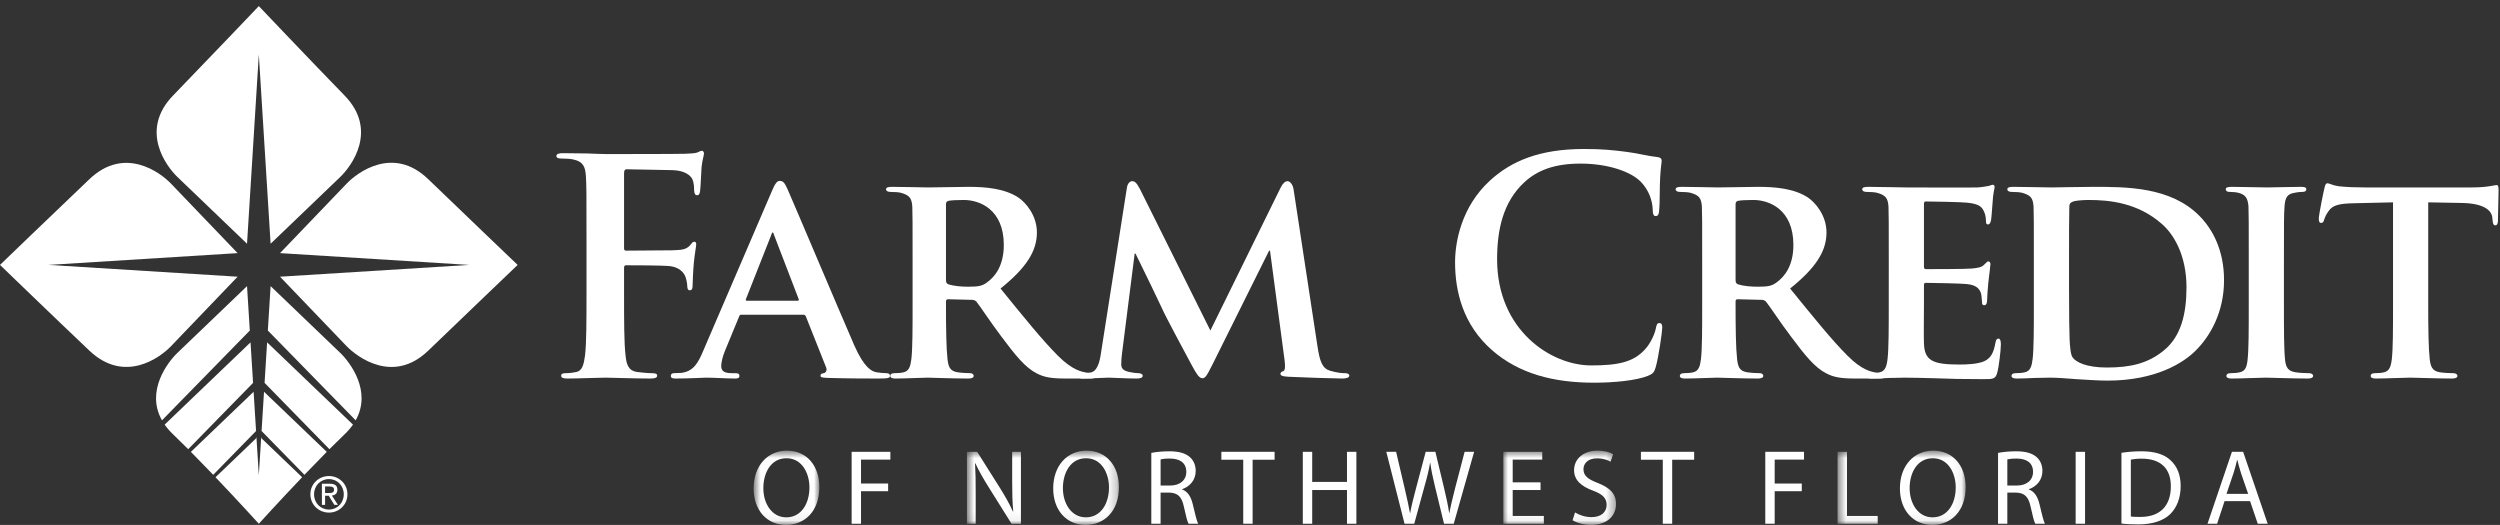 <svg height="59" viewBox="0 0 281 59" width="281" xmlns="http://www.w3.org/2000/svg"
     xmlns:xlink="http://www.w3.org/1999/xlink">
  <rect x="0" y="0" width="281" height="59" fill="#333333" stroke="none"/>
  <mask id="a" fill="#fff">
    <path d="m.708.653h7.388v8.287h-7.388z" fill="#fff" fill-rule="evenodd"/>
  </mask>
  <mask id="b" fill="#fff">
    <path d="m.684.653h17.084v8.287h-17.084z" fill="#fff" fill-rule="evenodd"/>
  </mask>
  <mask id="c" fill="#fff">
    <path d="m.971.653h12.669v8.287h-12.669z" fill="#fff" fill-rule="evenodd"/>
  </mask>
  <mask id="d" fill="#fff">
    <path d="m.543.653h14.396v8.287h-14.396z" fill="#fff" fill-rule="evenodd"/>
  </mask>
  <g fill="#fff" fill-rule="evenodd">
    <path
      d="m4.39 8.148c1.655 0 2.59-1.522 2.59-3.357 0-1.607-.839-3.286-2.578-3.286s-2.603 1.619-2.603 3.37c0 1.703.936 3.273 2.579 3.273zm-.048.852c-2.147 0-3.634-1.654-3.634-4.102 0-2.566 1.583-4.245 3.742-4.245 2.219 0 3.646 1.691 3.646 4.09 0 2.771-1.691 4.257-3.742 4.257z"
      mask="url(#a)" transform="translate(84 50)"/>
    <path d="m95.724 50.785h4.353v.875h-3.298v2.688h3.047v.863h-3.047v3.658h-1.055z"/>
    <g transform="translate(108 50)">
      <path
        d="m.684 8.869v-8.084h1.151l2.579 4.09c.587.947 1.067 1.787 1.439 2.627l.036-.013c-.097-1.079-.12-2.062-.12-3.309v-3.395h.983v8.084h-1.055l-2.567-4.101c-.564-.901-1.103-1.825-1.499-2.7l-.036.012c.06 1.02.072 1.991.072 3.334v3.455z"
        mask="url(#b)"/>
      <path
        d="m14.062 8.148c1.655 0 2.59-1.522 2.59-3.357 0-1.607-.839-3.286-2.578-3.286s-2.603 1.619-2.603 3.37c0 1.703.936 3.273 2.579 3.273zm-.048.852c-2.147 0-3.634-1.654-3.634-4.102 0-2.566 1.583-4.245 3.742-4.245 2.219 0 3.646 1.691 3.646 4.09 0 2.771-1.691 4.257-3.742 4.257z"
        mask="url(#b)"/>
    </g>
    <path
      d="m130.451 54.575h1.068c1.115 0 1.822-.612 1.822-1.535 0-1.044-.755-1.499-1.859-1.499-.503 0-.851.048-1.031.096zm-1.043-3.67c.527-.108 1.295-.18 2.003-.18 1.115 0 1.846.216 2.35.671.396.348.636.901.636 1.536 0 1.055-.684 1.763-1.523 2.05v.037c.611.215.983.791 1.187 1.631.264 1.127.456 1.907.612 2.219h-1.08c-.132-.228-.312-.924-.528-1.932-.239-1.115-.683-1.535-1.63-1.57h-.984v3.502h-1.043z"/>
    <path d="m139.74 51.673h-2.459v-.888h5.984v.888h-2.471v7.196h-1.054z"/>
    <path d="m147.492 50.785v3.382h3.909v-3.382h1.056v8.084h-1.056v-3.791h-3.909v3.791h-1.057v-8.084z"/>
    <path
      d="m157.871 58.869-2.051-8.084h1.103l.959 4.09c.241 1.02.457 2.015.6 2.795h.024c.132-.805.384-1.764.66-2.807l1.08-4.078h1.091l.983 4.102c.228.971.444 1.919.564 2.77h.024c.168-.887.396-1.787.648-2.794l1.067-4.078h1.068l-2.291 8.084h-1.092l-1.019-4.198c-.252-1.044-.42-1.835-.528-2.65h-.023c-.133.815-.324 1.594-.624 2.638l-1.152 4.21z"/>
    <g transform="translate(168 50)">
      <path d="m5.157 5.078h-3.13v2.915h3.502v.876h-4.558v-8.084h4.378v.875h-3.322v2.555h3.13z" mask="url(#c)"/>
      <path
        d="m9.035 7.598c.467.298 1.139.527 1.859.527 1.067 0 1.691-.552 1.691-1.379 0-.744-.431-1.187-1.523-1.596-1.319-.479-2.135-1.174-2.135-2.302 0-1.259 1.043-2.195 2.615-2.195.815 0 1.426.193 1.774.396l-.287.851c-.252-.156-.791-.383-1.524-.383-1.103 0-1.523.659-1.523 1.212 0 .754.492 1.126 1.607 1.558 1.368.539 2.051 1.188 2.051 2.375 0 1.247-.911 2.338-2.818 2.338-.78 0-1.631-.239-2.063-.527z"
        mask="url(#c)"/>
    </g>
    <path d="m186.898 51.673h-2.459v-.888h5.985v.888h-2.47v7.196h-1.056z"/>
    <path d="m198.418 50.785h4.354v.875h-3.298v2.688h3.046v.863h-3.046v3.658h-1.056z"/>
    <g transform="translate(206 50)">
      <path d="m.543.785h1.056v7.208h3.454v.876h-4.51z" mask="url(#d)"/>
      <path
        d="m11.233 8.148c1.655 0 2.591-1.522 2.591-3.357 0-1.607-.839-3.286-2.578-3.286-1.74 0-2.603 1.619-2.603 3.37 0 1.703.936 3.273 2.578 3.273zm-.048.852c-2.146 0-3.634-1.654-3.634-4.102 0-2.566 1.583-4.245 3.742-4.245 2.219 0 3.646 1.691 3.646 4.09 0 2.771-1.69 4.257-3.741 4.257z"
        mask="url(#d)"/>
    </g>
    <path
      d="m225.624 54.575h1.067c1.115 0 1.823-.612 1.823-1.535 0-1.044-.756-1.499-1.859-1.499-.504 0-.852.048-1.031.096zm-1.044-3.67c.528-.108 1.295-.18 2.003-.18 1.116 0 1.847.216 2.35.671.397.348.636.901.636 1.536 0 1.055-.684 1.763-1.523 2.05v.037c.612.215.984.791 1.188 1.631.264 1.127.455 1.907.611 2.219h-1.079c-.133-.228-.312-.924-.528-1.932-.239-1.115-.684-1.535-1.631-1.57h-.983v3.502h-1.044z"/>
    <g transform="translate(233 50)">
      <path d="m.303 8.869h1.056v-8.084h-1.056z"/>
      <path
        d="m6.506 8.053c.264.049.648.049 1.056.049 2.23.011 3.441-1.248 3.441-3.431.013-1.931-1.067-3.118-3.273-3.118-.54 0-.948.048-1.224.107zm-1.055-7.16c.647-.096 1.403-.168 2.23-.168 1.5 0 2.568.336 3.275.996.731.66 1.151 1.607 1.151 2.914 0 1.319-.42 2.398-1.163 3.142-.768.756-2.015 1.163-3.586 1.163-.756 0-1.367-.024-1.907-.095z"/>
    </g>
    <path
      d="m252.693 55.511-.804-2.327c-.168-.528-.287-1.008-.407-1.475h-.036c-.109.467-.24.971-.396 1.463l-.792 2.339zm-2.651.815-.839 2.543h-1.079l2.746-8.084h1.259l2.759 8.084h-1.115l-.864-2.543z"/>
    <path
      d="m70.144 32.83c0 3.217 0 5.731.169 7.14.099.969.3 1.707 1.307 1.841.468.066 1.205.134 1.674.134.436 0 .57.1.57.268 0 .234-.235.334-.737.334-2.111 0-4.222-.1-5.094-.1-.87 0-2.981.1-4.256.1-.468 0-.703-.067-.703-.334 0-.168.134-.268.503-.268.503 0 .905-.068 1.206-.134.671-.134.838-.872.972-1.841.167-1.409.167-3.923.167-7.14v-5.896c0-5.094 0-6.033-.066-7.105-.067-1.14-.336-1.676-1.441-1.91-.268-.066-.838-.101-1.307-.101-.336 0-.569-.066-.569-.267 0-.268.268-.335.77-.335.872 0 1.843.033 2.714.033.871.034 1.641.067 2.111.067 1.274 0 8.076 0 8.846-.033.636-.034 1.038-.034 1.375-.135.2-.066.369-.201.536-.201.133 0 .234.135.234.302 0 .235-.168.636-.268 1.509-.034.335-.102 2.31-.168 2.713-.034.268-.101.47-.334.47-.236 0-.302-.168-.337-.537 0-.268 0-.804-.201-1.273-.233-.469-.938-.972-2.21-1.007l-5.161-.099c-.201 0-.302.099-.302.469v8.377c0 .201.034.302.235.302l4.29-.033c.569 0 1.038 0 1.507-.035.636-.033 1.107-.167 1.44-.603.17-.199.235-.334.437-.334.133 0 .201.1.201.301s-.166 1.039-.267 2.078c-.07.67-.136 2.211-.136 2.445 0 .302 0 .637-.335.637-.202 0-.268-.235-.268-.469s-.066-.637-.201-1.039c-.168-.469-.67-1.072-1.709-1.205-.838-.1-4.39-.1-4.959-.1-.167 0-.235.066-.235.3z"/>
    <path
      d="m89.643 33.803c.135 0 .168-.068.135-.168l-2.781-7.239c-.035-.1-.068-.267-.134-.267-.1 0-.135.167-.168.267l-2.847 7.206c-.069.133 0 .201.099.201zm-6.299 1.574c-.167 0-.202.033-.267.201l-1.576 3.82c-.301.703-.436 1.407-.436 1.743 0 .502.269.804 1.173.804h.436c.368 0 .435.133.435.301 0 .234-.168.301-.469.301-.971 0-2.345-.1-3.283-.1-.301 0-1.876.1-3.419.1-.368 0-.536-.067-.536-.301 0-.168.102-.301.336-.301.268 0 .604-.034.871-.034 1.341-.202 1.843-1.073 2.447-2.513l7.707-17.927c.335-.804.568-1.139.87-1.139.435 0 .571.268.873.904.702 1.576 5.627 13.237 7.504 17.559 1.139 2.58 1.976 2.949 2.513 3.049.436.067.772.101 1.106.101.268 0 .403.1.403.301 0 .234-.169.301-1.274.301-1.039 0-3.184 0-5.663-.067-.536-.033-.87-.033-.87-.234 0-.168.066-.268.367-.301.201-.034.403-.302.268-.636l-2.278-5.731c-.067-.168-.168-.201-.301-.201z"/>
    <path
      d="m106.328 31.457c0 .301.067.401.268.502.636.201 1.508.268 2.245.268 1.173 0 1.574-.1 2.077-.469.905-.637 1.91-1.876 1.91-4.223 0-4.02-2.746-5.058-4.49-5.058-.737 0-1.441.033-1.742.099-.201.069-.268.168-.268.403zm-3.753-2.212c0-4.323 0-5.126-.033-6.032-.068-.971-.335-1.272-1.274-1.541-.235-.068-.737-.1-1.172-.1-.302 0-.504-.101-.504-.302 0-.202.236-.268.671-.268 1.541 0 3.417.066 4.02.066 1.006 0 3.687-.066 4.592-.066 1.875 0 4.021.168 5.595 1.205.839.571 2.078 2.012 2.078 3.922 0 2.111-1.207 3.987-4.088 6.301 2.613 3.216 4.69 5.796 6.466 7.57 1.642 1.643 2.682 1.777 3.151 1.877.301.068.468.068.703.068s.368.168.368.301c0 .234-.201.301-.568.301h-2.815c-1.642 0-2.447-.166-3.217-.569-1.274-.636-2.379-1.978-4.022-4.189-1.172-1.541-2.412-3.451-2.781-3.887-.167-.167-.335-.201-.536-.201l-2.647-.066c-.134 0-.234.066-.234.234v.402c0 2.647.033 4.86.168 6.067.1.836.234 1.371 1.139 1.506.436.067 1.071.101 1.44.101.235 0 .37.168.37.301 0 .201-.236.301-.604.301-1.709 0-4.154-.1-4.591-.1-.57 0-2.446.1-3.619.1-.368 0-.57-.1-.57-.301 0-.133.101-.301.47-.301.435 0 .77-.034 1.038-.101.604-.135.771-.67.872-1.506.134-1.207.134-3.453.134-6.067z"/>
    <path
      d="m126.664 21.102c.067-.468.336-.737.569-.737.304 0 .504.134.907.905l7.906 15.882 7.909-16.084c.234-.468.503-.703.769-.703.235 0 .571.302.671.905l2.68 17.591c.269 1.776.537 2.547 1.441 2.816.839.234 1.307.268 1.676.268.268 0 .469.1.469.268 0 .234-.334.334-.77.334-.737 0-4.928-.133-6.099-.2-.704-.034-.872-.168-.872-.335 0-.135.135-.235.336-.303.167-.066.235-.4.134-1.205l-1.641-12.331h-.1l-6.334 12.732c-.671 1.341-.838 1.609-1.174 1.609-.369 0-.702-.569-1.173-1.441-.702-1.305-3.049-5.663-3.384-6.468-.233-.535-1.977-4.121-2.948-6.097h-.099l-1.41 11.125c-.066.503-.1.871-.1 1.34 0 .536.403.736.905.838.504.1.771.134 1.039.134.269 0 .47.133.47.268 0 .267-.27.334-.704.334-1.241 0-2.58-.1-3.117-.1-.57 0-1.977.1-2.915.1-.301 0-.537-.067-.537-.334 0-.135.169-.268.469-.268.236 0 .436 0 .905-.068.805-.1 1.074-1.24 1.206-2.178z"/>
    <path
      d="m167.706 39.363c-3.285-2.881-4.156-6.633-4.156-9.884 0-2.278.703-6.232 3.92-9.181 2.414-2.211 5.598-3.552 10.59-3.552 2.078 0 3.316.135 4.857.336 1.275.167 2.348.469 3.353.569.368.035.502.202.502.402 0 .268-.101.672-.168 1.843-.067 1.106-.032 2.949-.101 3.619-.033.503-.1.771-.402.771-.268 0-.334-.268-.334-.737-.034-1.039-.47-2.213-1.308-3.083-1.106-1.171-3.719-2.077-6.801-2.077-2.914 0-4.826.735-6.3 2.077-2.446 2.245-3.083 5.428-3.083 8.679 0 7.974 6.065 11.928 10.556 11.928 2.981 0 4.792-.335 6.131-1.876.571-.636 1.006-1.608 1.139-2.211.1-.537.169-.672.436-.672.235 0 .302.236.302.503 0 .403-.402 3.319-.738 4.457-.168.57-.301.738-.871.972-1.34.535-3.887.77-6.031.77-4.591 0-8.444-1.004-11.493-3.653"/>
    <path
      d="m195.078 31.457c0 .301.067.401.267.502.637.201 1.509.268 2.245.268 1.174 0 1.577-.1 2.077-.469.906-.637 1.911-1.876 1.911-4.223 0-4.02-2.747-5.058-4.49-5.058-.737 0-1.441.033-1.743.099-.2.069-.267.168-.267.403zm-3.753-2.212c0-4.323 0-5.126-.033-6.032-.068-.971-.335-1.272-1.273-1.541-.236-.068-.738-.1-1.174-.1-.301 0-.502-.101-.502-.302 0-.202.235-.268.67-.268 1.541 0 3.418.066 4.021.066 1.007 0 3.684-.066 4.591-.066 1.875 0 4.019.168 5.595 1.205.838.571 2.078 2.012 2.078 3.922 0 2.111-1.207 3.987-4.089 6.301 2.615 3.216 4.691 5.796 6.468 7.57 1.641 1.643 2.68 1.777 3.149 1.877.302.068.469.068.705.068.234 0 .368.168.368.301 0 .234-.2.301-.569.301h-2.815c-1.642 0-2.447-.166-3.217-.569-1.273-.636-2.38-1.978-4.021-4.189-1.173-1.541-2.412-3.451-2.781-3.887-.168-.167-.335-.201-.538-.201l-2.645-.066c-.135 0-.235.066-.235.234v.402c0 2.647.033 4.86.168 6.067.099.836.234 1.371 1.139 1.506.435.067 1.072.101 1.441.101.234 0 .369.168.369.301 0 .201-.237.301-.605.301-1.708 0-4.153-.1-4.59-.1-.569 0-2.446.1-3.619.1-.368 0-.568-.1-.568-.301 0-.133.101-.301.468-.301.435 0 .77-.034 1.039-.101.603-.135.771-.67.872-1.506.133-1.207.133-3.453.133-6.067z"/>
    <path
      d="m212.298 29.245c0-4.323 0-5.126-.033-6.032-.068-.971-.335-1.272-1.274-1.541-.234-.068-.738-.1-1.173-.1-.301 0-.502-.101-.502-.302 0-.202.234-.268.67-.268 1.542 0 3.418.066 4.256.066.937 0 7.472.034 8.042 0 .536-.033 1.005-.132 1.24-.167.167-.033.334-.133.469-.133.167 0 .201.133.201.267 0 .201-.167.537-.236 1.843-.033.302-.1 1.543-.166 1.877-.034.134-.101.47-.335.47-.202 0-.234-.135-.234-.37 0-.201-.034-.703-.201-1.039-.235-.502-.47-.904-1.944-1.038-.503-.067-4.022-.133-4.624-.133-.135 0-.201.099-.201.267v7.035c0 .169.032.303.201.303.669 0 4.489 0 5.159-.066.703-.068 1.14-.135 1.409-.438.233-.199.333-.367.468-.367s.235.135.235.301c0 .167-.067.637-.235 2.078-.067.57-.135 1.709-.135 1.91 0 .234-.032.637-.302.637-.2 0-.266-.101-.266-.235-.034-.301-.034-.67-.102-1.039-.167-.569-.535-1.005-1.641-1.105-.536-.068-3.886-.135-4.625-.135-.134 0-.166.135-.166.303v2.277c0 .973-.035 3.385 0 4.223.066 1.943.97 2.379 3.987 2.379.771 0 2.01-.034 2.782-.369.736-.336 1.071-.938 1.272-2.111.067-.302.134-.434.336-.434.234 0 .268.367.268.67 0 .634-.236 2.58-.403 3.148-.201.738-.468.738-1.574.738-2.213 0-3.988-.034-5.429-.101-1.441-.034-2.547-.067-3.418-.067-.334 0-.972.033-1.676.033-.703.034-1.44.067-2.043.067-.369 0-.57-.1-.57-.301 0-.133.099-.301.468-.301.436 0 .772-.034 1.039-.101.604-.135.772-.67.872-1.506.134-1.207.134-3.453.134-6.067z"/>
    <path
      d="m232.559 32.394c0 3.016.032 5.195.066 5.764.035.703.101 1.711.335 2.01.37.538 1.541 1.141 3.854 1.141 2.682 0 4.658-.471 6.434-1.946 1.91-1.574 2.513-4.121 2.513-7.069 0-3.618-1.441-5.964-2.748-7.103-2.715-2.413-5.93-2.714-8.243-2.714-.603 0-1.575.066-1.81.201-.267.1-.369.234-.369.569-.032.972-.032 3.317-.032 5.562zm-3.954-3.149c0-4.323 0-5.126-.033-6.032-.067-.971-.336-1.272-1.275-1.541-.235-.068-.737-.1-1.172-.1-.301 0-.502-.101-.502-.302 0-.202.234-.268.669-.268 1.541 0 3.418.066 4.255.066.906 0 3.016-.066 4.792-.066 3.688 0 8.645 0 11.862 3.249 1.474 1.476 2.781 3.854 2.781 7.239 0 3.584-1.541 6.299-3.217 7.942-1.34 1.339-4.455 3.349-9.884 3.349-1.072 0-2.345-.099-3.518-.166-1.174-.101-2.246-.168-2.982-.168-.337 0-.971.033-1.676.033-.704.034-1.442.067-2.043.067-.37 0-.571-.1-.571-.301 0-.133.102-.301.469-.301.436 0 .772-.034 1.039-.101.604-.135.771-.67.871-1.506.135-1.207.135-3.453.135-6.067z"/>
    <path
      d="m252.761 29.245c0-4.323 0-5.126-.033-6.032-.068-.971-.371-1.307-1.006-1.508-.336-.101-.705-.133-1.072-.133-.301 0-.471-.068-.471-.336 0-.168.235-.234.705-.234 1.106 0 3.117.066 3.955.066.737 0 2.647-.066 3.786-.066.369 0 .603.066.603.234 0 .268-.168.336-.471.336-.3 0-.535.032-.871.1-.803.135-1.039.535-1.105 1.541-.067.906-.067 1.709-.067 6.032v5.026c0 2.749 0 5.026.133 6.233.102.77.303 1.205 1.174 1.34.402.067 1.072.101 1.508.101.336 0 .469.168.469.301 0 .201-.235.301-.571.301-1.941 0-3.951-.1-4.758-.1-.668 0-2.679.1-3.853.1-.367 0-.568-.1-.568-.301 0-.133.101-.301.468-.301.438 0 .77-.034 1.039-.101.602-.135.772-.535.871-1.374.135-1.173.135-3.45.135-6.199z"/>
    <path
      d="m268.976 22.744-4.389.101c-1.709.033-2.414.235-2.847.871-.303.403-.438.772-.504.973-.067.233-.133.368-.334.368s-.27-.168-.27-.469c0-.469.571-3.218.637-3.452.068-.368.168-.536.336-.536.234 0 .537.234 1.273.336.872.099 1.977.132 2.948.132h11.963c.939 0 1.576-.066 2.011-.132.469-.068.703-.135.803-.135.203 0 .236.168.236.603 0 .604-.068 2.715-.068 3.451-.033.302-.102.469-.268.469-.234 0-.302-.133-.336-.569l-.033-.302c-.066-.737-.836-1.608-3.484-1.641l-3.719-.068v11.527c0 2.614.031 4.86.168 6.098.1.805.268 1.34 1.139 1.475.402.067 1.072.101 1.508.101.334 0 .468.168.468.301 0 .201-.234.301-.57.301-1.943 0-3.92-.1-4.758-.1-.67 0-2.679.1-3.853.1-.369 0-.571-.1-.571-.301 0-.133.102-.301.469-.301.438 0 .805-.034 1.041-.101.602-.135.772-.67.871-1.506.133-1.207.133-3.453.133-6.067z"/>
    <path
      d="m48.13 39.416c3.995-3.848 10.053-9.639 10.053-9.639s-6.141-5.863-10.053-9.64c-3.929-3.793-7.963-.75-9.152.488l-7.504 7.826 21.26 1.326-21.26 1.325 7.504 7.828c1.173 1.195 5.219 4.275 9.152.486"/>
    <path
      d="m10.052 39.416c-3.98-3.771-10.052-9.639-10.052-9.639s6.041-5.822 10.052-9.64c3.956-3.764 7.964-.75 9.152.488l7.504 7.826-21.26 1.326 21.26 1.325-7.504 7.828c-1.188 1.238-5.188 4.244-9.152.486"/>
    <path
      d="m19.451 10.738c3.843-3.97 9.64-10.052 9.64-10.052s5.762 6.064 9.64 10.052c3.808 3.916.751 7.963-.488 9.151l-7.827 7.506-1.325-21.262-1.325 21.262-7.827-7.506c-1.239-1.188-4.286-5.227-.488-9.151"/>
    <path d="m28.506 44.035-7.05 6.754c.834.842 1.688 1.723 2.509 2.58l4.816-4.924z"/>
    <path
      d="m19.451 48.816c.542.518 1.116 1.082 1.705 1.672l7.288-7.451-.284-4.557-9.653 9.247c.255.365.566.728.944 1.089"/>
    <path d="m36.727 50.789-7.051-6.754-.275 4.41 4.816 4.924c.822-.857 1.676-1.738 2.51-2.58"/>
    <path d="m29.739 43.035 7.287 7.453c.588-.59 1.163-1.154 1.705-1.672.378-.361.689-.724.944-1.089l-9.653-9.247z"/>
    <path d="m39.977 47.246c1.861-3.297-.665-6.557-1.734-7.582l-7.827-7.504-.311 4.992z"/>
    <path
      d="m29.396 49.269-.036-.158-.269 4.309-.269-4.309-.036.158-4.563 4.372c2.637 2.766 4.868 5.229 4.868 5.229s2.231-2.463 4.869-5.229z"/>
    <path d="m28.077 37.152-.311-4.992-7.827 7.504c-1.069 1.025-3.595 4.285-1.733 7.582z"/>
    <path
      d="m36.97 55.414c.304 0 .576-.021.576-.387 0-.293-.267-.347-.517-.347h-.489v.734zm-.43 1.333h-.359v-2.372h.903c.56 0 .837.207.837.676 0 .424-.267.607-.614.652l.674 1.044h-.402l-.626-1.028h-.413zm.435.527c.93 0 1.664-.728 1.664-1.719 0-.973-.734-1.705-1.664-1.705-.94 0-1.675.732-1.675 1.705 0 .991.735 1.719 1.675 1.719zm-2.088-1.719c0-1.18.957-2.049 2.088-2.049 1.12 0 2.077.869 2.077 2.049 0 1.192-.957 2.061-2.077 2.061-1.131 0-2.088-.869-2.088-2.061z"/>
  </g>
</svg>
